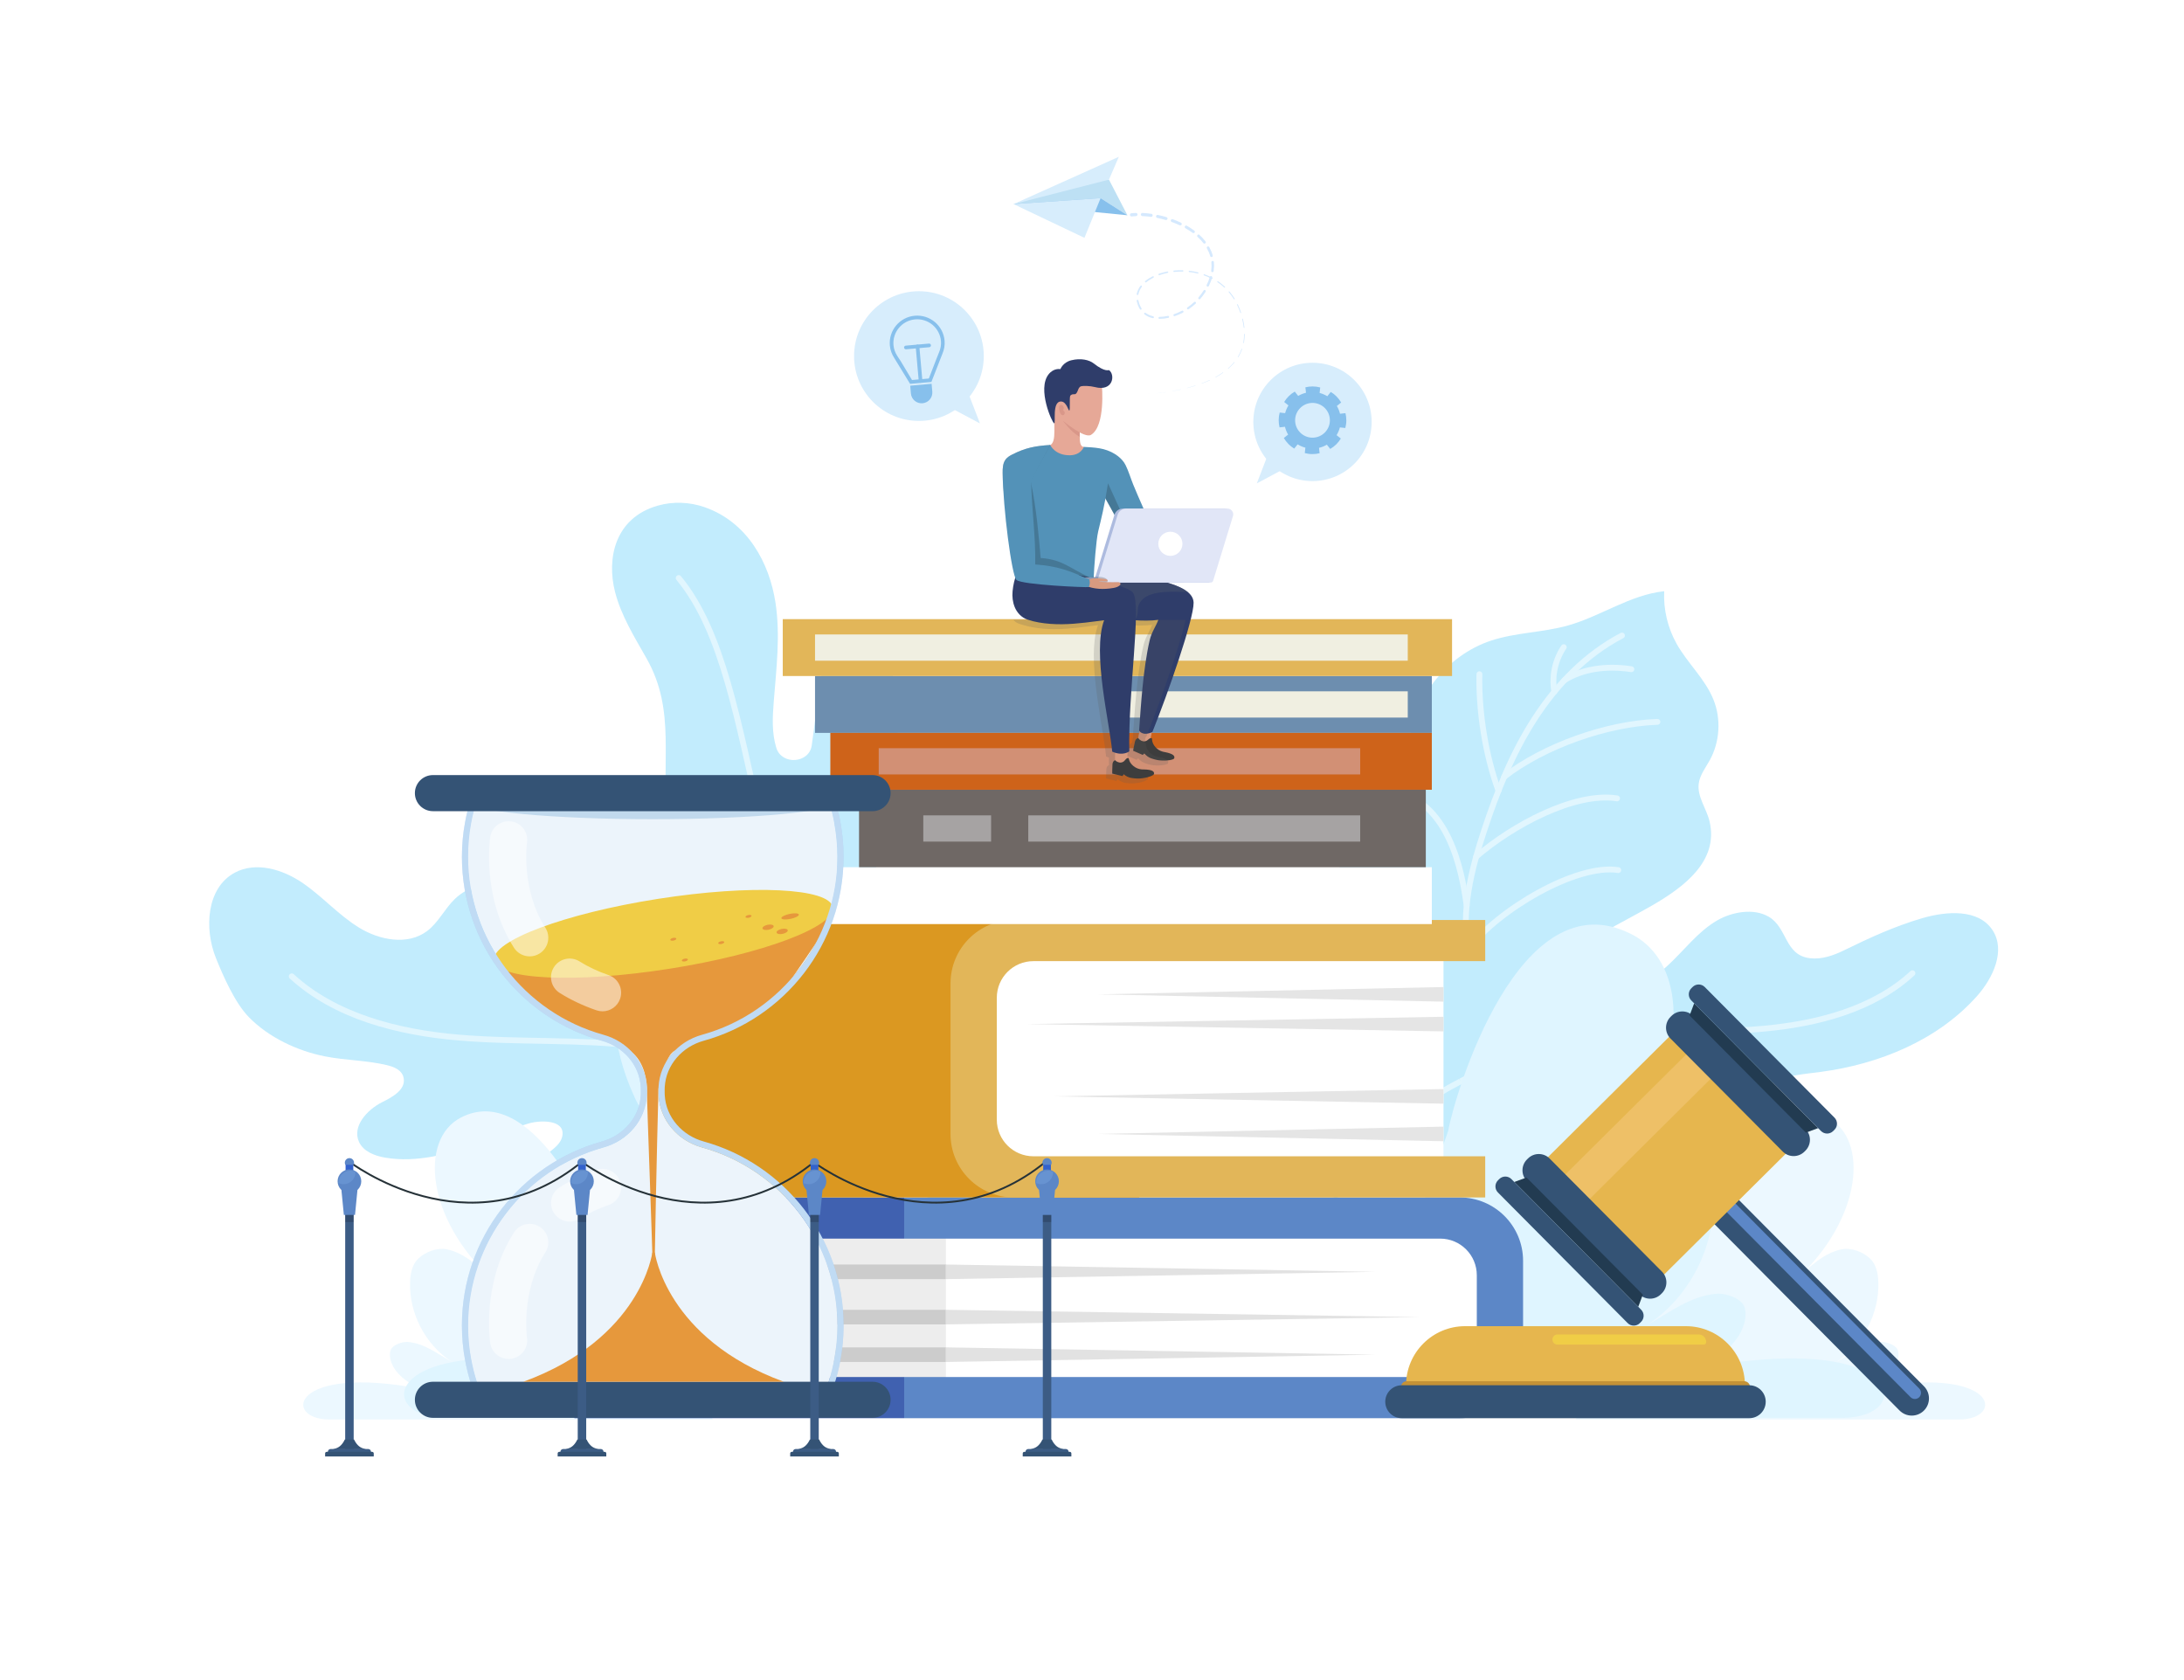 <?xml version="1.0" encoding="utf-8"?>
<!-- Generator: Adobe Illustrator 27.5.0, SVG Export Plug-In . SVG Version: 6.00 Build 0)  -->
<svg version="1.1" xmlns="http://www.w3.org/2000/svg" xmlns:xlink="http://www.w3.org/1999/xlink" x="0px" y="0px"
	 viewBox="0 0 650 500" style="enable-background:new 0 0 650 500;" xml:space="preserve">
<g id="BACKGROUND">
	<rect style="fill:#FFFFFF00;" width="650" height="500"/>
</g>
<g id="OBJECTS">
	<g>
		<g>
			<g>
				<path style="fill:#C2ECFD;" d="M376.21,348.607c8.29-16.84,21.666-30.775,36.455-42.096c11.93-9.132,25.41-18.01,39.535-23.255
					c12.523-4.651,15.303,6.289,25.414,10.032c6.461,2.392,13.632-1.266,18.712-5.92c4.902-4.491,8.957-10.122,14.805-13.481
					c4.316-2.479,10.756-3.713,15.282-1.058c5.623,3.299,4.668,11.416,12.26,12.343c3.539,0.432,7.064-0.839,10.265-2.409
					c7.53-3.693,14.992-7.108,23.07-9.479c7.302-2.143,16.759-2.854,20.975,3.481c4.045,6.078,0.203,14.322-4.665,19.762
					c-11.718,13.095-29.043,20.164-46.462,22.482c-4.751,0.633-9.641,0.969-14.026,2.902c-4.386,1.933-8.262,5.917-8.441,10.707
					c-0.096,2.579,0.871,5.095,0.904,7.675c0.09,7.16-6.978,12.51-13.958,14.107c-17.967,4.111-29.666-11.67-46.563-14.091
					c-19.156-2.744-48.644,0.246-61.946,16.373"/>
			</g>
			
				<path style="opacity:0.5;fill:none;stroke:#FFFFFF;stroke-width:1.744;stroke-linecap:round;stroke-linejoin:round;stroke-miterlimit:10;" d="
				M407.782,340.728c18.511-17.267,43.082-28.717,68.771-32.046c16.008-2.075,32.238-1.08,48.312-2.535
				c16.073-1.455,32.737-5.791,44.316-16.509"/>
		</g>
		<g>
			<path style="fill:#C2ECFD;" d="M491.681,269.484c9.569-5.532,19.847-13.23,17.132-24.966c-0.891-3.851-3.729-7.357-3.241-11.28
				c0.322-2.586,2.042-4.74,3.299-7.023c2.99-5.429,3.407-12.206,1.106-17.96c-2.473-6.183-7.702-10.832-10.968-16.635
				c-2.668-4.74-3.97-10.238-3.713-15.671c-10.108,1.063-18.839,7.437-28.621,10.195c-7.482,2.109-15.471,2.068-22.857,4.492
				c-13.47,4.423-23.607,17.562-24.468,31.714c-6.483-0.511-13.14,2.418-17.141,7.545c-4.255,5.451-6.256,12.825-5.197,19.659
				c4.405,28.46,19.052,51.09,37.791,72.2c-4.077-4.593,8.437-18.86,10.858-21.639c10.521-12.083,24.954-19.042,38.746-26.615
				C486.605,272.292,489.118,270.966,491.681,269.484z"/>
			<g style="opacity:0.5;">
				
					<path style="fill:none;stroke:#FFFFFF;stroke-width:1.744;stroke-linecap:round;stroke-linejoin:round;stroke-miterlimit:10;" d="
					M437.073,283.543c-2.383-12.202,0.805-24.771,4.709-36.575c3.805-11.504,8.355-22.856,14.927-33.035
					c6.572-10.18,15.284-19.19,26.028-24.791"/>
				
					<path style="fill:none;stroke:#FFFFFF;stroke-width:1.744;stroke-linecap:round;stroke-linejoin:round;stroke-miterlimit:10;" d="
					M440.302,200.649c-0.261,11.097,1.839,24.245,5.677,34.659"/>
				
					<path style="fill:none;stroke:#FFFFFF;stroke-width:1.744;stroke-linecap:round;stroke-linejoin:round;stroke-miterlimit:10;" d="
					M447.673,231.188c11.803-9.193,30.648-15.846,45.601-16.356"/>
				
					<path style="fill:none;stroke:#FFFFFF;stroke-width:1.744;stroke-linecap:round;stroke-linejoin:round;stroke-miterlimit:10;" d="
					M417.195,236.052c15.681,4.983,18.337,27.126,19.318,33.396"/>
				
					<path style="fill:none;stroke:#FFFFFF;stroke-width:1.744;stroke-linecap:round;stroke-linejoin:round;stroke-miterlimit:10;" d="
					M439.335,254.955c10.793-9.345,29.363-19.32,41.931-17.356"/>
				
					<path style="fill:none;stroke:#FFFFFF;stroke-width:1.744;stroke-linecap:round;stroke-linejoin:round;stroke-miterlimit:10;" d="
					M437.053,282.404c8.58-11.439,32.006-25.419,44.575-23.456"/>
				
					<path style="fill:none;stroke:#FFFFFF;stroke-width:1.744;stroke-linecap:round;stroke-linejoin:round;stroke-miterlimit:10;" d="
					M465.401,192.6c-3.08,4.603-3.478,9.78-2.807,13.273"/>
				
					<path style="fill:none;stroke:#FFFFFF;stroke-width:1.744;stroke-linecap:round;stroke-linejoin:round;stroke-miterlimit:10;" d="
					M465.596,202.443c5.075-3.216,12.138-4.494,19.929-3.281"/>
			</g>
		</g>
		<g>
			<g>
				<path style="fill:#C2ECFD;" d="M297.316,369.124c-12.948-35.469-46.147-68.565-78.842-87.456
					c-7.973-4.605-19.609-8.089-23.26,2.908c-2.35,7.073-10.588,5.232-15.294,1.963c-5.835-4.054-9.237-10.628-14.19-15.577
					c-3.984-3.981-9.048-7.03-14.608-7.925c-5.56-0.895-11.61,0.555-15.687,4.44c-3.092,2.946-4.948,7.095-8.372,9.649
					c-5.743,4.284-14.093,2.69-20.2-1.056c-6.107-3.746-10.917-9.289-16.838-13.325c-5.92-4.035-13.896-6.425-20.195-3.011
					c-8.347,4.524-9.111,16.581-5.567,25.389c2.188,5.438,5.646,13.326,9.801,17.587c5.901,6.051,14.485,10.073,22.695,11.685
					c6.049,1.187,12.304,1.153,18.302,2.579c2.165,0.515,4.655,1.431,5.088,3.927c0.626,3.606-3.834,5.815-6.438,7.127
					c-4.508,2.272-8.968,7.22-6.865,11.809c1.319,2.877,4.694,4.161,7.814,4.692c9.371,1.593,18.667-1.112,27.553-3.85
					c5.406-1.668,10.15-5.046,15.695-6.481c2.884-0.745,10.266-1.071,9.469,3.8c-0.249,1.524-1.335,2.775-2.508,3.779
					c-1.173,1.004-2.488,1.865-3.468,3.057c-4.26,5.183-0.036,11.285,5.562,12.63c4.299,1.034,8.787-0.068,13.093-1.074
					c28.158-6.576,57.67-9.124,86.01-3.38c6.037,1.223,12.636,3.286,15.66,8.652"/>
			</g>
			
				<path style="opacity:0.5;fill:none;stroke:#FFFFFF;stroke-width:1.744;stroke-linecap:round;stroke-linejoin:round;stroke-miterlimit:10;" d="
				M266.959,346.769c-20.711-19.16-48.15-31.808-76.798-35.4c-17.851-2.238-35.937-1.055-53.858-2.602
				c-17.921-1.547-36.514-6.303-49.469-18.196"/>
			<g>
				<path style="opacity:0.25;fill:#EECAB0;" d="M273.395,349.518c0,0-49.234-32.749-63.138-65.971
					c9.394,2.54,15.466,5.591,22.057,10.962c7.111,10.052,24.047,25.467,35.533,35.474
					C269.484,335.471,271.322,341.908,273.395,349.518z"/>
				<path style="fill:#C2ECFD;" d="M271.533,338.27c-1.846-11.567-6.946-23.047-8.946-34.809
					c-3.206-18.85-3.704-37.803-0.222-56.531c2.968-15.964,7.906-32.675,2.499-48.826c-1.436-4.291-4.084-8.925-9.648-8.881
					c-2.23,0.018-4.346,0.949-5.953,2.373c-4.057,3.596-4.804,8.766-5.464,13.704l-2.206,16.507
					c-0.718,5.369-8.897,6.013-10.536,0.785c-0.014-0.044-0.027-0.088-0.041-0.132c-1.338-4.39-1.097-9.026-0.743-13.552
					c0.771-9.847,2.027-19.77,0.52-29.58c-1.824-11.87-8.333-23.906-21.018-28.364c-4.497-1.581-9.469-1.78-14.014-0.481
					c-12.703,3.63-15.273,15.6-12.725,25.63c1.794,7.057,5.774,13.454,9.414,19.883c8.89,15.705,4.086,30.633,6.315,48.194
					C203.49,281.395,239.892,317.351,271.533,338.27z"/>
				
					<path style="opacity:0.5;fill:none;stroke:#FFFFFF;stroke-width:1.744;stroke-linecap:round;stroke-linejoin:round;stroke-miterlimit:10;" d="
					M201.993,172.023c26.602,32.188,16.987,108.184,63.347,149.205"/>
				
					<path style="opacity:0.5;fill:none;stroke:#FFFFFF;stroke-width:1.744;stroke-linecap:round;stroke-linejoin:round;stroke-miterlimit:10;" d="
					M253.912,209.818c3.039,16.271-7.42,34.531-9.847,44.656c-2.427,10.126-3.71,27.364-1.106,37.535"/>
			</g>
		</g>
		<g>
			<path style="fill:#ECF8FF;" d="M177.512,368.792c-1.149-6.506-19.315-47.06-40.342-36.2c-12.491,6.451-10.244,30.205,9.266,48.15
				c-3.829-3.704-8.251-7.903-13.476-8.941c-2.823-0.56-6.277,0.739-8.392,2.691c-1.881,1.737-2.435,4.481-2.522,7.04
				c-0.316,9.308,4.537,18.626,12.344,23.703c-4.315-2.411-8.054-5.43-12.979-5.853c-1.6-0.137-4.313,0.779-5.053,2.204
				c-0.806,1.552-0.75,7.366,8.75,11.708c-38.72-7.344-40.979,9.161-27.061,9.161c13.918,0,114.15,0,114.15,0"/>
		</g>
		<g>
			<path style="fill:#DFF5FF;" d="M250.074,336.589c-1.839-10.415-21.022-75.887-54.686-58.501
				c-19.996,10.328-16.4,48.356,14.834,77.086c-6.13-5.929-13.21-12.653-21.575-14.314c-4.519-0.897-10.049,1.183-13.435,4.308
				c-3.012,2.781-3.898,7.173-4.037,11.27c-0.506,14.901,7.263,29.819,19.761,37.947c-6.908-3.86-12.894-8.693-20.779-9.37
				c-2.562-0.22-6.904,1.247-8.09,3.528c-1.29,2.484-1.2,11.792,14.007,18.744c-61.988-11.757-65.604,14.667-43.322,14.667
				c22.282,0,147.257,0,147.257,0"/>
		</g>
		<g>
			<path style="fill:#ECF8FF;" d="M503.564,368.792c1.149-6.506,19.315-47.06,40.342-36.2c12.491,6.451,10.245,30.205-9.266,48.15
				c3.829-3.704,8.251-7.903,13.476-8.941c2.823-0.56,6.278,0.739,8.392,2.691c1.881,1.737,2.435,4.481,2.522,7.04
				c0.316,9.308-4.537,18.626-12.344,23.703c4.315-2.411,8.054-5.43,12.979-5.853c1.6-0.137,4.313,0.779,5.054,2.204
				c0.806,1.552,0.749,7.366-8.75,11.708c38.72-7.344,40.979,9.161,27.061,9.161c-13.918,0-114.15,0-114.15,0"/>
		</g>
		<g>
			<path style="fill:#DFF5FF;" d="M431.002,336.589c1.839-10.415,21.022-75.887,54.686-58.501
				c19.996,10.328,16.4,48.356-14.833,77.086c6.13-5.929,13.209-12.653,21.575-14.314c4.519-0.897,10.049,1.183,13.435,4.308
				c3.012,2.781,3.898,7.173,4.037,11.27c0.505,14.901-7.263,29.819-19.761,37.947c6.908-3.86,12.894-8.693,20.779-9.37
				c2.562-0.22,6.904,1.247,8.089,3.528c1.29,2.484,1.2,11.792-14.007,18.744c61.988-11.757,65.604,14.667,43.322,14.667
				c-22.282,0-147.257,0-147.257,0"/>
		</g>
	</g>
	<g>
		<g>
			<g>
				<g>
					<polyline style="fill:#D7EDFC;" points="282.523,121.151 291.656,126.022 287.09,114.148 					"/>
				</g>
				<circle style="fill:#D7EDFC;" cx="273.488" cy="105.97" r="19.303"/>
			</g>
		</g>
		<g>
			<g>
				<path style="fill:#87C0EC;" d="M272.355,95.048c3.895-0.346,7.345,2.542,7.69,6.437c0.1,1.126-0.093,2.266-0.572,3.389
					l-0.672,1.667l-2.36,6.109l-2.505,0.222l-2.504,0.222l-3.357-5.602l-0.996-1.518c-0.67-1.021-1.06-2.109-1.16-3.236
					C265.572,98.843,268.46,95.393,272.355,95.048 M272.258,93.965c-4.499,0.399-7.823,4.37-7.423,8.869
					c0.123,1.39,0.618,2.645,1.334,3.736l4.69,7.666l3.173-0.281l3.173-0.282l3.267-8.372c0.512-1.2,0.779-2.522,0.655-3.912
					C280.728,96.889,276.758,93.566,272.258,93.965L272.258,93.965z"/>
			</g>
			<g>
				<path style="fill:#87C0EC;" d="M274.57,120.012L274.57,120.012c-1.758,0.156-3.31-1.143-3.466-2.901l-0.207-2.328l6.366-0.565
					l0.207,2.328C277.627,118.304,276.328,119.856,274.57,120.012z"/>
			</g>
			<g>
				<path style="fill:#87C0EC;" d="M269.61,103.951c-0.278,0-0.516-0.213-0.541-0.496c-0.026-0.298,0.194-0.563,0.494-0.589
					l6.917-0.615c0.298-0.02,0.563,0.194,0.589,0.494c0.027,0.298-0.194,0.563-0.494,0.589l-6.917,0.615
					C269.642,103.951,269.626,103.951,269.61,103.951z"/>
			</g>
			<g>
				<path style="fill:#87C0EC;" d="M273.982,113.93c-0.278,0-0.516-0.213-0.541-0.496l-0.913-10.286
					c-0.027-0.298,0.194-0.563,0.494-0.589c0.305-0.032,0.563,0.194,0.589,0.494l0.913,10.286c0.027,0.298-0.194,0.563-0.494,0.589
					C274.014,113.929,273.998,113.93,273.982,113.93z"/>
			</g>
		</g>
	</g>
	<g>
		<g>
			<g>
				<g>
					<polyline style="fill:#D7EDFC;" points="382.384,139.416 374.052,143.86 378.218,133.029 					"/>
				</g>
				<circle style="fill:#D7EDFC;" cx="390.625" cy="125.568" r="17.609"/>
			</g>
		</g>
		<path style="fill:#87C0EC;" d="M400.393,127.371c0.195-0.729,0.299-1.495,0.299-2.285c0-0.734-0.09-1.447-0.259-2.129l-1.618,0.18
			c-0.199-0.826-0.519-1.606-0.943-2.319l1.285-1.028c-0.378-0.652-0.846-1.266-1.405-1.825c-0.217-0.218-0.444-0.422-0.678-0.612
			c-0.061-0.051-0.123-0.1-0.185-0.148c-0.266-0.205-0.542-0.393-0.826-0.564l-1.026,1.285c-0.081-0.05-0.164-0.099-0.246-0.147
			c-0.093-0.054-0.187-0.106-0.283-0.156c-0.556-0.292-1.148-0.523-1.768-0.686l0.182-1.632c-0.729-0.195-1.495-0.298-2.284-0.298
			c-0.734,0-1.447,0.089-2.13,0.259l0.182,1.625c-0.829,0.195-1.61,0.512-2.324,0.931l-1.023-1.28
			c-0.653,0.377-1.268,0.845-1.827,1.403c-0.519,0.52-0.959,1.088-1.322,1.689l1.274,1.019c-0.439,0.705-0.774,1.48-0.989,2.304
			l-1.621-0.182c-0.195,0.729-0.299,1.495-0.299,2.284c0,0.734,0.09,1.448,0.259,2.13l1.613-0.18
			c0.196,0.829,0.515,1.611,0.937,2.327l-1.275,1.019c0.378,0.654,0.846,1.268,1.404,1.827c0.519,0.519,1.087,0.96,1.689,1.323
			l1.014-1.267c0.706,0.439,1.482,0.778,2.306,0.994l-0.179,1.61c0.728,0.195,1.493,0.299,2.284,0.299
			c0.734,0,1.446-0.09,2.129-0.259l-0.178-1.602c0.832-0.196,1.616-0.516,2.333-0.939l1.011,1.265
			c0.652-0.377,1.268-0.845,1.827-1.404c0.519-0.519,0.959-1.087,1.322-1.689l-1.264-1.01c0.437-0.707,0.772-1.484,0.986-2.31
			L400.393,127.371z M395.796,125.252c-0.086,2.709-2.292,4.915-5.001,5.001c-2.99,0.095-5.436-2.349-5.34-5.34
			c0.086-2.709,2.292-4.915,5.001-5.001C393.447,119.817,395.891,122.262,395.796,125.252z"/>
	</g>
	<g>
		<g>
			<rect x="281.518" y="364.845" style="fill:#FFFFFF;" width="161.791" height="48.742"/>
			
				<rect x="180.251" y="364.845" transform="matrix(-1 -1.224647e-16 1.224647e-16 -1 461.769 778.432)" style="fill:#EDEDED;" width="101.267" height="48.742"/>
			<path style="fill:#5C87C7;" d="M269.098,356.369v12.252h159.529c6.019,0,10.898,4.88,10.898,10.899v19.392
				c0,6.019-4.879,10.898-10.898,10.898H269.098v12.252h165.331c10.421,0,18.869-8.448,18.869-18.869v-27.955
				c0-10.421-8.448-18.869-18.869-18.869H269.098z"/>
			<rect x="170.957" y="356.369" style="fill:#4061B0;" width="98.141" height="12.252"/>
			<rect x="170.957" y="409.81" style="fill:#4061B0;" width="98.141" height="12.252"/>
			<g>
				
					<line style="fill:none;stroke:#CCCCCC;stroke-width:4.351;stroke-miterlimit:10;" x1="180.251" y1="378.503" x2="281.518" y2="378.503"/>
				
					<line style="fill:none;stroke:#CCCCCC;stroke-width:4.351;stroke-miterlimit:10;" x1="180.251" y1="391.98" x2="281.518" y2="391.98"/>
				
					<line style="fill:none;stroke:#CCCCCC;stroke-width:4.351;stroke-miterlimit:10;" x1="180.251" y1="403.16" x2="281.518" y2="403.16"/>
			</g>
			<g>
				<g>
					<polygon style="fill:#E2E2E2;" points="409.324,378.503 281.518,380.679 281.518,376.328 					"/>
				</g>
				<g>
					<polygon style="fill:#E2E2E2;" points="422.523,391.98 281.518,394.155 281.518,389.805 					"/>
				</g>
				<g>
					<polygon style="fill:#E2E2E2;" points="409.324,403.16 281.518,405.335 281.518,400.984 					"/>
				</g>
			</g>
		</g>
		<g>
			<path style="fill:#DB9821;" d="M209.744,356.369h129.312v-82.58H209.744c-7.839,0-14.193,6.355-14.193,14.193v54.193
				C195.551,350.015,201.905,356.369,209.744,356.369z"/>
			
				<rect x="292.884" y="282.265" transform="matrix(-1 -1.224647e-16 1.224647e-16 -1 722.493 630.159)" style="fill:#FFFFFF;" width="136.725" height="65.628"/>
			<path style="fill:#E2B659;" d="M442.029,273.79v12.252H307.566c-6.019,0-10.898,4.88-10.898,10.899v36.279
				c0,6.019,4.88,10.899,10.898,10.899h134.463v12.252H301.764c-10.421,0-18.869-8.448-18.869-18.869v-44.841
				c0-10.421,8.448-18.869,18.869-18.869H442.029z"/>
			<g>
				<g>
					<polygon style="fill:#E5E5E5;" points="326.869,295.924 429.609,293.748 429.609,298.099 					"/>
				</g>
				<g>
					<polygon style="fill:#E5E5E5;" points="305.595,304.773 429.609,302.597 429.609,306.948 					"/>
				</g>
				<g>
					<polygon style="fill:#E5E5E5;" points="313.671,326.287 429.609,324.112 429.609,328.462 					"/>
				</g>
				<g>
					<polygon style="fill:#E5E5E5;" points="326.869,337.467 429.609,335.291 429.609,339.642 					"/>
				</g>
			</g>
		</g>
		<g>
			<rect x="242.567" y="258.087" style="fill:#FFFFFF;" width="183.572" height="16.925"/>
			<rect x="242.567" y="201.186" style="fill:#6D8EAF;" width="183.572" height="16.925"/>
			<rect x="232.965" y="184.26" style="fill:#E2B659;" width="199.195" height="16.925"/>
			<rect x="247.123" y="218.11" style="fill:#CE631A;" width="179.015" height="16.925"/>
			<rect x="255.667" y="235.036" style="fill:#6F6865;" width="168.681" height="23.051"/>
			
				<line style="fill:none;stroke:#A6A3A3;stroke-width:7.812;stroke-miterlimit:10;" x1="274.789" y1="246.561" x2="294.969" y2="246.561"/>
			
				<line style="fill:none;stroke:#A6A3A3;stroke-width:7.812;stroke-miterlimit:10;" x1="306.035" y1="246.561" x2="404.82" y2="246.561"/>
			
				<line style="fill:none;stroke:#D29075;stroke-width:7.812;stroke-miterlimit:10;" x1="261.526" y1="226.573" x2="404.82" y2="226.573"/>
			
				<line style="fill:none;stroke:#F0EFE1;stroke-width:7.812;stroke-miterlimit:10;" x1="333.172" y1="209.648" x2="418.978" y2="209.648"/>
			
				<line style="fill:none;stroke:#F0EFE1;stroke-width:7.812;stroke-miterlimit:10;" x1="242.567" y1="192.723" x2="418.978" y2="192.723"/>
		</g>
	</g>
	<g>
		<path style="opacity:0.2;fill:#649DE1;" d="M209.44,339.716c-6.37-1.755-11.218-7.159-11.598-13.756
			c-0.015-0.322-0.029-0.636-0.029-0.951c0-0.088,0-0.19,0.015-0.285c-0.015-0.088-0.015-0.19-0.015-0.285
			c0-0.314,0.015-0.629,0.029-0.951c0.38-6.596,5.229-12,11.598-13.756c23.994-6.64,41.625-28.637,41.625-54.744
			c0-3.51-0.314-6.947-0.936-10.282c-0.102-0.57-0.212-1.133-0.336-1.689c-0.088-0.41-0.176-0.819-0.278-1.229
			c0-0.022-0.007-0.051-0.015-0.073c-0.051-0.212-0.102-0.424-0.161-0.636c-0.095-0.41-0.197-0.804-0.314-1.207
			c-0.168-0.614-0.344-1.221-0.534-1.828h-1.938c0.066,0.197,0.132,0.395,0.183,0.592c0.015,0.037,0.029,0.066,0.037,0.102
			c0.11,0.344,0.212,0.687,0.307,1.031c0.066,0.227,0.132,0.446,0.183,0.673c0.102,0.358,0.197,0.709,0.285,1.068
			c0.059,0.227,0.117,0.453,0.161,0.673c0.095,0.366,0.176,0.724,0.249,1.09c0.029,0.124,0.059,0.249,0.08,0.373
			c0.007,0.044,0.022,0.095,0.029,0.146c0.088,0.417,0.168,0.834,0.241,1.251c0.6,3.232,0.907,6.574,0.907,9.946
			c0,24.623-16.564,46.4-40.265,52.96c-7.335,2.026-12.542,8.22-12.951,15.438c-0.022,0.351-0.029,0.702-0.029,1.053
			c0,0.095,0,0.197,0.007,0.285c-0.007,0.095-0.007,0.197-0.007,0.285c0,0.351,0.007,0.702,0.029,1.053
			c0.41,7.218,5.616,13.419,12.951,15.438c23.701,6.56,40.265,28.345,40.265,52.96c0,3.371-0.307,6.721-0.907,9.953
			c-0.826,4.607-2.26,9.09-4.263,13.346h-99.55c-2.004-4.256-3.437-8.739-4.271-13.353c-0.6-3.225-0.899-6.574-0.899-9.946
			c0-24.615,16.564-46.4,40.265-52.96c7.335-2.018,12.534-8.22,12.951-15.438c0.022-0.351,0.029-0.702,0.029-1.053
			c0-0.088,0-0.19-0.007-0.285c0.007-0.088,0.007-0.19,0.007-0.285c0-0.351-0.007-0.702-0.029-1.053
			c-0.417-7.218-5.616-13.412-12.951-15.438c-23.701-6.56-40.265-28.337-40.265-52.96c0-3.371,0.3-6.713,0.899-9.946
			c0.102-0.578,0.219-1.148,0.344-1.726c0-0.015,0.007-0.029,0.007-0.044c0.124-0.556,0.249-1.112,0.388-1.667
			c0.007-0.029,0.015-0.059,0.022-0.095c0.11-0.424,0.219-0.856,0.344-1.272c0.007-0.037,0.022-0.066,0.029-0.102
			c0.037-0.161,0.088-0.329,0.139-0.49c0.08-0.307,0.176-0.607,0.271-0.907c0.007-0.037,0.022-0.066,0.037-0.102
			c0.051-0.197,0.117-0.395,0.183-0.592h-1.938c-0.19,0.607-0.366,1.214-0.534,1.828c-0.117,0.402-0.219,0.797-0.314,1.207
			c-0.059,0.212-0.11,0.424-0.161,0.636c-0.007,0.022-0.015,0.051-0.015,0.073c-0.102,0.41-0.19,0.819-0.278,1.229
			c-0.124,0.556-0.234,1.119-0.336,1.689c-0.622,3.335-0.936,6.772-0.936,10.282c0,26.107,17.624,48.104,41.625,54.744
			c6.362,1.755,11.218,7.159,11.591,13.756c0.022,0.322,0.029,0.636,0.029,0.951c0,0.095,0,0.197-0.007,0.285
			c0.007,0.095,0.007,0.197,0.007,0.285c0,0.314-0.007,0.629-0.029,0.951c-0.373,6.596-5.229,12-11.591,13.756
			c-24.001,6.647-41.625,28.637-41.625,54.744c0,3.51,0.314,6.947,0.936,10.282c0.951,5.251,2.633,10.238,4.922,14.867h101.876
			c2.289-4.629,3.971-9.616,4.922-14.867c0.622-3.335,0.936-6.772,0.936-10.282C251.065,368.353,233.433,346.363,209.44,339.716z"/>
		<path style="fill:#FFFFFF;" d="M249.215,394.46c0,3.371-0.307,6.721-0.907,9.953c-0.826,4.607-2.26,9.09-4.263,13.346h-99.55
			c-2.004-4.256-3.437-8.739-4.271-13.353c-0.6-3.225-0.899-6.574-0.899-9.946c0-24.615,16.564-46.4,40.265-52.96
			c7.335-2.018,12.534-8.22,12.951-15.438c0.022-0.351,0.029-0.702,0.029-1.053c0-0.088,0-0.19-0.007-0.285
			c0.007-0.088,0.007-0.19,0.007-0.285c0-0.351-0.007-0.702-0.029-1.053c-0.417-7.218-5.616-13.412-12.951-15.438
			c-23.701-6.56-40.265-28.337-40.265-52.96c0-3.371,0.3-6.713,0.899-9.946c0.102-0.578,0.219-1.148,0.344-1.726
			c0-0.015,0.007-0.029,0.007-0.044c0.117-0.556,0.249-1.112,0.388-1.667c0.007-0.029,0.015-0.059,0.022-0.095
			c0.117-0.461,0.234-0.914,0.373-1.375c0.124-0.468,0.263-0.936,0.41-1.397c0.073-0.234,0.146-0.468,0.219-0.695h104.567
			c0.073,0.227,0.146,0.461,0.219,0.695c0.11,0.344,0.212,0.687,0.307,1.031c0.066,0.227,0.132,0.446,0.183,0.673
			c0.102,0.358,0.197,0.709,0.285,1.068c0.059,0.227,0.117,0.453,0.161,0.673c0.095,0.366,0.176,0.724,0.249,1.09
			c0.037,0.168,0.073,0.344,0.11,0.519c0.088,0.417,0.168,0.834,0.241,1.251c0.6,3.232,0.907,6.574,0.907,9.946
			c0,24.623-16.564,46.4-40.265,52.96c-7.335,2.026-12.542,8.22-12.951,15.438c-0.022,0.351-0.029,0.702-0.029,1.053
			c0,0.095,0,0.197,0.007,0.285c-0.007,0.095-0.007,0.197-0.007,0.285c0,0.351,0.007,0.702,0.029,1.053
			c0.41,7.218,5.616,13.419,12.951,15.438C232.651,348.06,249.215,369.845,249.215,394.46z"/>
		<path style="opacity:0.5;fill:#DBEAF8;" d="M249.215,394.46c0,3.371-0.307,6.721-0.907,9.953c-0.826,4.607-2.26,9.09-4.263,13.346
			h-99.55c-2.004-4.256-3.437-8.739-4.271-13.353c-0.6-3.225-0.899-6.574-0.899-9.946c0-24.615,16.564-46.4,40.265-52.96
			c7.335-2.018,12.534-8.22,12.951-15.438c0.022-0.351,0.029-0.702,0.029-1.053c0-0.088,0-0.19-0.007-0.285
			c0.007-0.088,0.007-0.19,0.007-0.285c0-0.351-0.007-0.702-0.029-1.053c-0.417-7.218-5.616-13.412-12.951-15.438
			c-23.701-6.56-40.265-28.337-40.265-52.96c0-3.371,0.3-6.713,0.899-9.946c0.102-0.578,0.219-1.148,0.344-1.726
			c0-0.015,0.007-0.029,0.007-0.044c0.117-0.556,0.249-1.112,0.388-1.667c0.007-0.029,0.015-0.059,0.022-0.095
			c0.117-0.461,0.234-0.914,0.373-1.375c0.124-0.468,0.263-0.936,0.41-1.397c0.073-0.234,0.146-0.468,0.219-0.695h104.567
			c0.073,0.227,0.146,0.461,0.219,0.695c0.11,0.344,0.212,0.687,0.307,1.031c0.066,0.227,0.132,0.446,0.183,0.673
			c0.102,0.358,0.197,0.709,0.285,1.068c0.059,0.227,0.117,0.453,0.161,0.673c0.095,0.366,0.176,0.724,0.249,1.09
			c0.037,0.168,0.073,0.344,0.11,0.519c0.088,0.417,0.168,0.834,0.241,1.251c0.6,3.232,0.907,6.574,0.907,9.946
			c0,24.623-16.564,46.4-40.265,52.96c-7.335,2.026-12.542,8.22-12.951,15.438c-0.022,0.351-0.029,0.702-0.029,1.053
			c0,0.095,0,0.197,0.007,0.285c-0.007,0.095-0.007,0.197-0.007,0.285c0,0.351,0.007,0.702,0.029,1.053
			c0.41,7.218,5.616,13.419,12.951,15.438C232.651,348.06,249.215,369.845,249.215,394.46z"/>
		<path style="fill:#E6983C;" d="M148.951,287.349c0,0,8.666,14.202,29.446,20.732c5.321,1.564,7.114,2.717,10.177,5.542
			c3.064,2.825,4.109,7.789,3.99,11.716c-0.041,3.041,1.703,47.537,1.703,53.08c0,5.229,0.677,1.356,0.527,0.231
			c0.539-31.486,1.18-54.652,1.18-54.652s1.883-9.898,4.797-11.265c2.914-1.366,13.483-6.275,17.81-7.487
			s14.781-10.739,14.781-10.739s13.28-18.938,14.088-21.363c0.808-2.425-6.005-2.656-6.005-2.656L148.951,287.349z"/>
		
			<ellipse transform="matrix(0.988 -0.155 0.155 0.988 -40.679 33.949)" style="fill:#F0CD46;" cx="197.423" cy="277.908" rx="51.012" ry="10.538"/>
		<g style="opacity:0.5;">
			<g>
				<path style="fill:#FFFFFF;" d="M179.321,300.977c-0.597,0-1.204-0.097-1.801-0.302c-3.973-1.364-7.652-3.102-10.937-5.166
					c-2.592-1.628-3.373-5.05-1.745-7.642c1.628-2.591,5.05-3.374,7.642-1.745c2.565,1.611,5.472,2.98,8.64,4.068
					c2.895,0.994,4.436,4.147,3.442,7.043C183.774,299.531,181.623,300.977,179.321,300.977z"/>
			</g>
			<g>
				<path style="fill:#FFFFFF;" d="M157.646,284.624c-1.832,0-3.625-0.908-4.682-2.568c-9.665-15.189-7.177-32.245-7.066-32.963
					c0.466-3.026,3.3-5.103,6.321-4.635c3.02,0.465,5.093,3.285,4.638,6.304c-0.033,0.226-1.889,13.794,5.46,25.344
					c1.643,2.582,0.882,6.008-1.701,7.652C159.694,284.344,158.664,284.624,157.646,284.624z"/>
			</g>
		</g>
		<g style="opacity:0.5;">
			<g>
				<path style="fill:#FFFFFF;" d="M179.321,347.858c-0.597,0-1.204,0.097-1.801,0.302c-3.973,1.364-7.652,3.102-10.937,5.166
					c-2.592,1.628-3.373,5.05-1.745,7.642c1.628,2.591,5.05,3.374,7.642,1.745c2.565-1.611,5.472-2.98,8.64-4.068
					c2.895-0.994,4.436-4.147,3.442-7.043C183.774,349.303,181.623,347.858,179.321,347.858z"/>
			</g>
			<g>
				<path style="fill:#FFFFFF;" d="M157.646,364.21c-1.832,0-3.625,0.908-4.682,2.568c-9.665,15.189-7.177,32.245-7.066,32.963
					c0.466,3.026,3.3,5.103,6.321,4.635c3.02-0.465,5.093-3.285,4.638-6.304c-0.033-0.226-1.889-13.794,5.46-25.344
					c1.643-2.582,0.882-6.008-1.701-7.652C159.694,364.491,158.664,364.21,157.646,364.21z"/>
			</g>
		</g>
		<path style="fill:#C0DBF4;" d="M209.44,339.716c-6.37-1.755-11.218-7.159-11.598-13.756c-0.015-0.322-0.029-0.636-0.029-0.951
			c0-0.088,0-0.19,0.015-0.285c-0.015-0.088-0.015-0.19-0.015-0.285c0-0.314,0.015-0.629,0.029-0.951
			c0.38-6.596,5.229-12,11.598-13.756c23.994-6.64,41.625-28.637,41.625-54.744c0-3.51-0.314-6.947-0.936-10.282
			c-0.102-0.57-0.212-1.133-0.336-1.689c-0.088-0.41-0.176-0.819-0.278-1.229c0-0.022-0.007-0.051-0.015-0.073
			c-0.051-0.212-0.102-0.424-0.161-0.636c-0.095-0.41-0.197-0.804-0.314-1.207c-0.168-0.614-0.344-1.221-0.534-1.828h-1.938
			c0.066,0.19,0.124,0.395,0.183,0.592c0.015,0.037,0.029,0.066,0.037,0.102c0.11,0.344,0.212,0.687,0.307,1.031
			c0.066,0.227,0.132,0.446,0.183,0.673c0.102,0.358,0.197,0.709,0.285,1.068c0.059,0.227,0.117,0.453,0.161,0.673
			c0.095,0.366,0.176,0.724,0.249,1.09c0.029,0.124,0.051,0.249,0.08,0.373c0.007,0.044,0.022,0.095,0.029,0.146
			c0.088,0.417,0.168,0.834,0.241,1.251c0.6,3.232,0.907,6.574,0.907,9.946c0,24.623-16.564,46.4-40.265,52.96
			c-7.335,2.026-12.542,8.22-12.951,15.438c-0.022,0.351-0.029,0.702-0.029,1.053c0,0.095,0,0.197,0.007,0.285
			c-0.007,0.095-0.007,0.197-0.007,0.285c0,0.351,0.007,0.702,0.029,1.053c0.41,7.218,5.616,13.419,12.951,15.438
			c23.701,6.56,40.265,28.345,40.265,52.96c0,3.371-0.307,6.721-0.907,9.953c-0.826,4.607-2.26,9.09-4.263,13.346h-99.55
			c-2.004-4.256-3.437-8.739-4.271-13.353c-0.6-3.225-0.899-6.574-0.899-9.946c0-24.615,16.564-46.4,40.265-52.96
			c7.335-2.018,12.534-8.22,12.951-15.438c0.022-0.351,0.029-0.702,0.029-1.053c0-0.088,0-0.19-0.007-0.285
			c0.007-0.088,0.007-0.19,0.007-0.285c0-0.351-0.007-0.702-0.029-1.053c-0.417-7.218-5.616-13.412-12.951-15.438
			c-23.701-6.56-40.265-28.337-40.265-52.96c0-3.371,0.3-6.713,0.899-9.946c0.102-0.578,0.219-1.155,0.344-1.726
			c0-0.015,0.007-0.029,0.007-0.044c0.124-0.556,0.249-1.112,0.388-1.667c0.007-0.029,0.015-0.059,0.022-0.095
			c0.11-0.424,0.219-0.856,0.344-1.272c0.007-0.037,0.022-0.066,0.029-0.102c0.044-0.161,0.088-0.329,0.139-0.49
			c0.08-0.307,0.176-0.607,0.271-0.907c0.007-0.037,0.022-0.066,0.037-0.102c0.059-0.197,0.117-0.402,0.183-0.592h-1.938
			c-0.19,0.607-0.366,1.214-0.534,1.828c-0.117,0.402-0.219,0.797-0.314,1.207c-0.059,0.212-0.11,0.424-0.161,0.636
			c-0.007,0.022-0.015,0.051-0.015,0.073c-0.102,0.41-0.19,0.819-0.278,1.229c-0.124,0.556-0.234,1.119-0.336,1.689
			c-0.622,3.335-0.936,6.772-0.936,10.282c0,26.107,17.624,48.104,41.625,54.744c6.362,1.755,11.218,7.159,11.591,13.756
			c0.022,0.322,0.029,0.636,0.029,0.951c0,0.095,0,0.197-0.007,0.285c0.007,0.095,0.007,0.197,0.007,0.285
			c0,0.314-0.007,0.629-0.029,0.951c-0.373,6.596-5.229,12-11.591,13.756c-24.001,6.647-41.625,28.637-41.625,54.744
			c0,3.51,0.314,6.947,0.936,10.282c0.951,5.251,2.633,10.238,4.922,14.867h101.876c2.289-4.629,3.971-9.616,4.922-14.867
			c0.622-3.335,0.936-6.772,0.936-10.282C251.065,368.353,233.433,346.363,209.44,339.716z"/>
		<path style="fill:#345375;" d="M265.059,416.589L265.059,416.589c0,2.967-2.405,5.372-5.372,5.372H128.849
			c-2.967,0-5.372-2.405-5.372-5.372l0,0c0-2.967,2.405-5.372,5.372-5.372h130.839C262.654,411.217,265.059,413.622,265.059,416.589
			z"/>
		<g>
			<path style="fill:#E6983C;" d="M237.751,272.173c0.086,0.406-1.008,0.98-2.443,1.284c-1.435,0.304-2.668,0.221-2.754-0.185
				c-0.086-0.406,1.008-0.98,2.443-1.284C236.432,271.685,237.665,271.767,237.751,272.173z"/>
			<path style="fill:#E6983C;" d="M234.447,276.838c0.086,0.406-0.587,0.891-1.503,1.085c-0.916,0.194-1.728,0.022-1.814-0.383
				c-0.086-0.406,0.587-0.891,1.503-1.085C233.549,276.261,234.361,276.433,234.447,276.838z"/>
			<path style="fill:#E6983C;" d="M230.251,275.607c0.086,0.405-0.587,0.891-1.503,1.085c-0.916,0.194-1.728,0.022-1.814-0.383
				c-0.086-0.406,0.587-0.891,1.503-1.085C229.354,275.029,230.166,275.201,230.251,275.607z"/>
			<path style="fill:#E6983C;" d="M201.282,279.334c0.046,0.219-0.317,0.481-0.812,0.586c-0.495,0.105-0.933,0.012-0.979-0.207
				c-0.046-0.219,0.317-0.481,0.812-0.586C200.797,279.022,201.236,279.115,201.282,279.334z"/>
			<path style="fill:#E6983C;" d="M223.666,272.533c0.046,0.219-0.317,0.481-0.812,0.586s-0.933,0.012-0.979-0.207
				c-0.046-0.219,0.317-0.481,0.812-0.586C223.182,272.221,223.62,272.314,223.666,272.533z"/>
			<path style="fill:#E6983C;" d="M215.552,280.347c0.046,0.219-0.317,0.481-0.812,0.586c-0.495,0.105-0.933,0.012-0.979-0.207
				c-0.046-0.219,0.317-0.481,0.812-0.586C215.067,280.035,215.505,280.128,215.552,280.347z"/>
			<path style="fill:#E6983C;" d="M204.725,285.522c0.046,0.219-0.317,0.481-0.812,0.586c-0.494,0.105-0.933,0.012-0.979-0.207
				c-0.046-0.219,0.317-0.481,0.812-0.586C204.24,285.211,204.679,285.303,204.725,285.522z"/>
		</g>
		<path style="fill:#E6983C;" d="M194.897,372.785l-0.379-0.148l-0.379,0.148c0,0-3.271,25.578-38.375,38.432
			c19.229,0,31.385,0,39.004,0c10.195,0,12.266,0,12.266,0c5.694,0,14.028,0,26.237,0
			C198.168,398.363,194.897,372.785,194.897,372.785z"/>
		<path style="fill:#C1D9ED;" d="M248.667,238.625c0,2.854-24.355,5.167-54.398,5.167s-54.398-2.314-54.398-5.167
			c0-2.854,24.355-5.167,54.398-5.167S248.667,235.771,248.667,238.625z"/>
		<path style="fill:#345375;" d="M259.687,230.67H128.852c-1.485,0-2.83,0.6-3.803,1.572s-1.572,2.318-1.572,3.803
			c0,2.962,2.406,5.368,5.375,5.368h11.196h1.938h104.567h1.938h11.196c2.969,0,5.375-2.406,5.375-5.368
			C265.062,233.076,262.656,230.67,259.687,230.67z"/>
	</g>
	<g id="XMLID_20_">
		<path id="XMLID_79_" style="fill:#345375;" d="M565.351,419.781l-55.197-55.568l7.262-7.213l55.197,55.568
			c1.992,2.005,1.981,5.245-0.024,7.237l0,0C570.583,421.797,567.343,421.786,565.351,419.781z"/>
		<path id="XMLID_22_" style="fill:#5C87C7;" d="M568.621,415.812l-55.569-55.943l2.583-2.566l55.569,55.943
			c0.709,0.713,0.705,1.866-0.009,2.575l0,0C570.482,416.529,569.33,416.525,568.621,415.812z"/>
		
			<rect id="XMLID_78_" x="471.351" y="315.143" transform="matrix(0.705 0.71 -0.71 0.705 390.3 -250.345)" style="fill:#E6B64E;" width="49.128" height="57.182"/>
		
			<rect id="XMLID_68_" x="482.176" y="306.589" transform="matrix(0.705 0.71 -0.71 0.705 381.69 -246.766)" style="fill:#EEC067;" width="10.269" height="57.182"/>
		<path id="XMLID_80_" style="fill:#345375;" d="M487.862,385.149l-33.416-33.641c-1.776-1.788-1.767-4.678,0.022-6.454l0.285-0.283
			c1.788-1.776,4.678-1.767,6.454,0.022l33.416,33.641c1.776,1.788,1.767,4.678-0.022,6.454l-0.285,0.283
			C492.528,386.947,489.639,386.938,487.862,385.149z"/>
		<polygon id="XMLID_81_" style="fill:#223B51;" points="487.577,388.91 450.684,351.769 454.319,350.429 488.941,385.284 		"/>
		<path id="XMLID_82_" style="fill:#345375;" d="M484.423,393.76l-38.61-38.87c-0.995-1.002-0.99-2.621,0.012-3.616l0.384-0.382
			c1.002-0.995,2.621-0.99,3.616,0.012l38.61,38.87c0.995,1.002,0.99,2.621-0.012,3.616l-0.384,0.382
			C487.037,394.767,485.418,394.762,484.423,393.76z"/>
		<path id="XMLID_85_" style="fill:#345375;" d="M537.346,335.997l-33.416-33.641c-1.776-1.788-4.666-1.798-6.454-0.022
			l-0.285,0.283c-1.788,1.776-1.798,4.666-0.022,6.454l33.416,33.641c1.776,1.788,4.666,1.798,6.454,0.022l0.285-0.283
			C539.112,340.675,539.122,337.786,537.346,335.997z"/>
		<polygon id="XMLID_84_" style="fill:#223B51;" points="541.108,335.737 504.215,298.596 502.851,302.222 537.473,337.077 		"/>
		<path id="XMLID_83_" style="fill:#345375;" d="M545.979,332.615l-38.61-38.87c-0.995-1.002-2.614-1.007-3.616-0.012l-0.384,0.382
			c-1.002,0.995-1.007,2.614-0.012,3.616l38.61,38.87c0.995,1.002,2.614,1.007,3.616,0.012l0.384-0.382
			C546.969,335.236,546.974,333.617,545.979,332.615z"/>
		<path id="XMLID_88_" style="fill:#E6B64E;" d="M436.052,394.678h65.688c9.711,0,17.584,7.873,17.584,17.584v0H418.468v0
			C418.468,402.551,426.341,394.678,436.052,394.678z"/>
		<path id="XMLID_89_" style="fill:#C49236;" d="M519.098,414.544H418.694c-0.964,0-1.745-0.781-1.745-1.745l0,0
			c0-0.964,0.781-1.745,1.745-1.745h100.404c0.964,0,1.745,0.781,1.745,1.745l0,0C520.843,413.763,520.062,414.544,519.098,414.544z
			"/>
		<path id="XMLID_87_" style="fill:#345375;" d="M520.612,422.061H417.18c-2.706,0-4.899-2.194-4.899-4.899l0,0
			c0-2.706,2.194-4.899,4.899-4.899h103.433c2.706,0,4.899,2.194,4.899,4.899l0,0C525.512,419.868,523.318,422.061,520.612,422.061z
			"/>
		<path id="XMLID_21_" style="fill:#F0CD46;" d="M507.807,399.41c0,0.417-0.338,0.755-0.755,0.755h-43.507
			c-0.834,0-1.51-0.676-1.51-1.51l0,0c0-0.834,0.676-1.51,1.51-1.51h41.997C506.793,397.145,507.807,398.159,507.807,399.41
			L507.807,399.41z"/>
	</g>
	<g>
		<path style="fill:none;stroke:#263238;stroke-width:0.546;stroke-miterlimit:10;" d="M103.895,345.683c0,0,35.717,27.527,69.387,0
			"/>
		<path style="fill:none;stroke:#263238;stroke-width:0.546;stroke-miterlimit:10;" d="M173.055,345.683c0,0,35.717,27.527,69.387,0
			"/>
		<path style="fill:none;stroke:#263238;stroke-width:0.546;stroke-miterlimit:10;" d="M241.911,345.683c0,0,35.717,27.527,69.387,0
			"/>
		<g>
			<g>
				<rect x="102.86" y="345.906" style="fill:#407BFF;" width="2.275" height="3.672"/>
				<rect x="102.86" y="345.906" style="opacity:0.2;enable-background:new    ;" width="2.275" height="3.672"/>
			</g>
			<path style="fill:#5C87C7;" d="M105.218,346.648c0.093-0.185,0.151-0.391,0.151-0.613c0-0.757-0.614-1.37-1.37-1.37
				c-0.757,0-1.371,0.614-1.371,1.37c0,0.221,0.058,0.428,0.151,0.613H105.218z"/>
			<g>
				<rect x="102.737" y="360.829" style="fill:#3C5C85;" width="2.523" height="72.415"/>
			</g>
			<g style="opacity:0.17;">
				<rect x="102.737" y="355.626" width="2.523" height="8.063"/>
			</g>
			<g>
				<path style="fill:#5C87C7;" d="M107.52,351.555c0,1.945-1.577,3.521-3.521,3.521c-1.945,0-3.521-1.577-3.521-3.521
					c0-1.945,1.577-3.521,3.521-3.521C105.943,348.033,107.52,349.61,107.52,351.555z"/>
				<path style="opacity:0.29;fill:#83B2EA;" d="M100.772,351.918c0,0.064,0.016,0.125,0.019,0.188
					c0.445,0.203,0.935,0.323,1.457,0.323c1.945,0,3.521-1.577,3.521-3.521c0-0.064-0.016-0.125-0.019-0.188
					c-0.445-0.203-0.935-0.323-1.457-0.323C102.349,348.397,100.772,349.974,100.772,351.918z"/>
			</g>
			<polygon style="fill:#5C87C7;" points="105.658,361.582 102.338,361.582 101.611,354.13 106.385,354.13 			"/>
			<path style="fill:#345375;" d="M102.613,428.417L102.613,428.417h2.77l0,0c0.619,1.326,1.507,2.238,2.5,2.566l1.004,0.332h-9.778
				l1.004-0.332C101.107,430.654,101.995,429.743,102.613,428.417z"/>
			<path style="fill:#3C5C85;" d="M110.422,432.76H97.574v-0.693c0-0.458,0.372-0.83,0.83-0.83h11.188c0.458,0,0.83,0.372,0.83,0.83
				V432.76z"/>
			<g>
				<path style="fill:#345375;" d="M111.235,433.447H96.761v-0.898c0-0.263,0.213-0.476,0.476-0.476h13.523
					c0.263,0,0.476,0.213,0.476,0.476V433.447z"/>
			</g>
		</g>
		<g>
			<g>
				<rect x="172.069" y="345.906" style="fill:#407BFF;" width="2.275" height="3.672"/>
				<rect x="172.069" y="345.906" style="opacity:0.2;enable-background:new    ;" width="2.275" height="3.672"/>
			</g>
			<path style="fill:#5C87C7;" d="M174.426,346.648c0.093-0.185,0.151-0.391,0.151-0.613c0-0.757-0.614-1.37-1.37-1.37
				c-0.757,0-1.371,0.614-1.371,1.37c0,0.221,0.058,0.428,0.151,0.613H174.426z"/>
			<g>
				<rect x="171.945" y="360.829" style="fill:#3C5C85;" width="2.523" height="72.415"/>
			</g>
			<g style="opacity:0.17;">
				<rect x="171.945" y="355.626" width="2.523" height="8.063"/>
			</g>
			<g>
				<path style="fill:#5C87C7;" d="M176.728,351.555c0,1.945-1.577,3.521-3.521,3.521s-3.521-1.577-3.521-3.521
					c0-1.945,1.577-3.521,3.521-3.521S176.728,349.61,176.728,351.555z"/>
				<path style="opacity:0.29;fill:#83B2EA;" d="M169.98,351.918c0,0.064,0.016,0.125,0.019,0.188
					c0.445,0.203,0.935,0.323,1.457,0.323c1.945,0,3.521-1.577,3.521-3.521c0-0.064-0.016-0.125-0.019-0.188
					c-0.445-0.203-0.935-0.323-1.457-0.323C171.557,348.397,169.98,349.974,169.98,351.918z"/>
			</g>
			<polygon style="fill:#5C87C7;" points="174.866,361.582 171.546,361.582 170.819,354.13 175.593,354.13 			"/>
			<path style="fill:#345375;" d="M171.821,428.417L171.821,428.417h2.77l0,0c0.619,1.326,1.507,2.238,2.5,2.566l1.004,0.332h-9.778
				l1.004-0.332C170.315,430.654,171.203,429.743,171.821,428.417z"/>
			<path style="fill:#3C5C85;" d="M179.63,432.76h-12.848v-0.693c0-0.458,0.372-0.83,0.83-0.83H178.8c0.458,0,0.83,0.372,0.83,0.83
				V432.76z"/>
			<g>
				<path style="fill:#345375;" d="M180.444,433.447h-14.475v-0.898c0-0.263,0.213-0.476,0.476-0.476h13.523
					c0.263,0,0.476,0.213,0.476,0.476V433.447z"/>
			</g>
		</g>
		<g>
			<g>
				<rect x="241.277" y="345.906" style="fill:#407BFF;" width="2.275" height="3.672"/>
				<rect x="241.277" y="345.906" style="opacity:0.2;enable-background:new    ;" width="2.275" height="3.672"/>
			</g>
			<path style="fill:#5C87C7;" d="M243.634,346.648c0.093-0.185,0.151-0.391,0.151-0.613c0-0.757-0.614-1.37-1.37-1.37
				c-0.757,0-1.371,0.614-1.371,1.37c0,0.221,0.058,0.428,0.151,0.613H243.634z"/>
			<g>
				<rect x="241.153" y="360.829" style="fill:#3C5C85;" width="2.523" height="72.415"/>
			</g>
			<g style="opacity:0.17;">
				<rect x="241.153" y="355.626" width="2.523" height="8.063"/>
			</g>
			<g>
				<path style="fill:#5C87C7;" d="M245.936,351.555c0,1.945-1.577,3.521-3.521,3.521s-3.521-1.577-3.521-3.521
					c0-1.945,1.577-3.521,3.521-3.521S245.936,349.61,245.936,351.555z"/>
				<path style="opacity:0.29;fill:#83B2EA;" d="M239.188,351.918c0,0.064,0.016,0.125,0.019,0.188
					c0.445,0.203,0.935,0.323,1.457,0.323c1.945,0,3.521-1.577,3.521-3.521c0-0.064-0.016-0.125-0.019-0.188
					c-0.445-0.203-0.935-0.323-1.457-0.323C240.765,348.397,239.188,349.974,239.188,351.918z"/>
			</g>
			<polygon style="fill:#5C87C7;" points="244.074,361.582 240.755,361.582 240.027,354.13 244.801,354.13 			"/>
			<path style="fill:#345375;" d="M241.03,428.417L241.03,428.417h2.77l0,0c0.619,1.326,1.507,2.238,2.5,2.566l1.004,0.332h-9.778
				l1.004-0.332C239.523,430.654,240.411,429.743,241.03,428.417z"/>
			<path style="fill:#3C5C85;" d="M248.838,432.76H235.99v-0.693c0-0.458,0.372-0.83,0.83-0.83h11.188c0.458,0,0.83,0.372,0.83,0.83
				V432.76z"/>
			<g>
				<path style="fill:#345375;" d="M249.652,433.447h-14.475v-0.898c0-0.263,0.213-0.476,0.476-0.476h13.523
					c0.263,0,0.476,0.213,0.476,0.476V433.447z"/>
			</g>
		</g>
		<g>
			<g>
				<rect x="310.485" y="345.906" style="fill:#407BFF;" width="2.275" height="3.672"/>
				<rect x="310.485" y="345.906" style="opacity:0.2;enable-background:new    ;" width="2.275" height="3.672"/>
			</g>
			<path style="fill:#5C87C7;" d="M312.842,346.648c0.093-0.185,0.151-0.391,0.151-0.613c0-0.757-0.614-1.37-1.37-1.37
				c-0.757,0-1.371,0.614-1.371,1.37c0,0.221,0.058,0.428,0.151,0.613H312.842z"/>
			<g>
				<rect x="310.361" y="360.829" style="fill:#3C5C85;" width="2.523" height="72.415"/>
			</g>
			<g style="opacity:0.17;">
				<rect x="310.361" y="355.626" width="2.523" height="8.063"/>
			</g>
			<g>
				<path style="fill:#5C87C7;" d="M315.144,351.555c0,1.945-1.577,3.521-3.521,3.521c-1.945,0-3.521-1.577-3.521-3.521
					c0-1.945,1.577-3.521,3.521-3.521C313.567,348.033,315.144,349.61,315.144,351.555z"/>
				<path style="opacity:0.29;fill:#83B2EA;" d="M308.397,351.918c0,0.064,0.016,0.125,0.019,0.188
					c0.445,0.203,0.935,0.323,1.457,0.323c1.945,0,3.521-1.577,3.521-3.521c0-0.064-0.016-0.125-0.019-0.188
					c-0.445-0.203-0.935-0.323-1.457-0.323C309.973,348.397,308.397,349.974,308.397,351.918z"/>
			</g>
			<polygon style="fill:#5C87C7;" points="313.282,361.582 309.963,361.582 309.235,354.13 314.01,354.13 			"/>
			<path style="fill:#345375;" d="M310.238,428.417L310.238,428.417h2.77l0,0c0.619,1.326,1.507,2.238,2.5,2.566l1.004,0.332h-9.778
				l1.004-0.332C308.731,430.654,309.619,429.743,310.238,428.417z"/>
			<path style="fill:#3C5C85;" d="M318.047,432.76h-12.848v-0.693c0-0.458,0.372-0.83,0.83-0.83h11.188
				c0.458,0,0.83,0.372,0.83,0.83V432.76z"/>
			<g>
				<path style="fill:#345375;" d="M318.86,433.447h-14.475v-0.898c0-0.263,0.213-0.476,0.476-0.476h13.523
					c0.263,0,0.476,0.213,0.476,0.476V433.447z"/>
			</g>
		</g>
	</g>
	<g>
		<g>
			<path style="fill:#E6A897;" d="M312.328,134.019c1.261,1.34,2.939,2.288,4.761,2.433c2.201,0.173,4.995-1.118,5.613-3.406
				c-1.392-0.082-1.297-1.948-1.343-3.011c-0.046-1.052-0.005-2.136,0.046-2.916c0.041-0.657,0.087-1.093,0.087-1.093
				s-8.26-5.252-8.26-5.252c0.41,2.494,0.629,5.031,0.57,7.56c-0.04,1.729,0.02,4.518-2.471,4.414
				C311.624,133.199,311.958,133.626,312.328,134.019z"/>
			<path style="fill:#D99789;" d="M316.406,125.266c0,0,2.269,3.255,4.954,4.769c-0.046-1.052-0.005-2.136,0.046-2.916
				L316.406,125.266z"/>
			<path style="fill:#E6A897;" d="M327.936,114.725c0,0,1.156,12.029-3.234,14.692c-1.978,1.199-8.442-4.276-8.442-4.276
				s-4.234-3.656-3.509-7.894C314.122,109.243,326.698,106.759,327.936,114.725z"/>
			<path style="fill:#2F3D6A;" d="M330.064,110.15c-0.12-0.084-1.144,0.692-4.549-1.987c-1.379-1.085-3.865-1.635-6.678-0.944
				c-2.499,0.614-3.245,2.634-3.245,2.634s-1.963-0.418-3.52,1.561c-3.452,4.386,1.068,14.412,1.658,14.563
				c0.59,0.151-0.74-6.566,2.074-6.487c1.672,0.047,2.199,2.943,2.468,2.674c0.269-0.269-0.023-3.614,0.246-4.35
				c0.069-0.187,0.55-0.548,1.069-0.481c1.307,0.171,1.038-2.025,2.115-2.354c0.676-0.207,2.759-0.153,4.157,0.216
				C331.357,116.649,331.963,111.47,330.064,110.15z"/>
			<path style="fill:#D99789;" d="M315.566,120.549c0.232-0.105,0.619-0.135,0.908,0.459c0.295,0.607,0.048,0.56-0.016,0.93
				c-0.064,0.371,0.293,0.356,0.395,0.676c0.102,0.32-0.021,1.074-0.682,0.933c-0.66-0.141-0.814-1.148-0.891-1.45
				C315.204,121.796,315.076,120.77,315.566,120.549z"/>
		</g>
		<path style="fill:#5392B8;" d="M306.183,172.119c0,0,13.322,1.513,16.389,1.576c3.067,0.063,2.915-1.538,2.915-1.538
			c0.156-3.376,0.728-11.331,1.362-14.027c0.592-2.517,0.855-3.447,1.371-5.839c1.146-5.316,1.095-6.331,2.309-12.893l-7.957-6.396
			c0,0-0.823,2.448-4.159,2.49c-4.458,0.057-5.845-3.067-5.845-3.067l-10.853,7.206l-1.018,17.529l4.079,13.422"/>
		<g>
			<g>
				<path style="fill:#D89A80;" d="M342.966,217.007c0,0-0.427,2.56-0.767,3.435c-0.341,0.875-3.213,0.068-3.402-0.497
					c-0.19-0.566,0.904-4.729,0.904-4.729"/>
				<path style="fill:#3D3D3D;" d="M337.796,220.668c-0.249,0.944-0.562,2.755-0.562,2.755l2.87,1.25l0.471-0.442
					c0,0,0.712,0.863,1.592,1.27c0.654,0.302,2.063,0.693,2.779,0.771c2.506,0.27,4.35-0.201,4.499-0.549
					c0.622-1.451-2.703-1.841-3.363-2.014c-1.895-0.499-2.948-2.107-3.15-3.156c-0.147-0.761,0.042-0.895-0.383-0.871
					c0,0-0.372-0.019-0.718,0.337c-0.53,0.547-1.329,0.797-2.039,0.474c-0.406-0.184-0.791-0.454-1.018-0.847
					C338.775,219.645,338.044,219.724,337.796,220.668z"/>
			</g>
			<g>
				<g>
					<path style="fill:#2F3D6A;" d="M330.278,183.542c4.488,0.882,9.92,1.536,14.455,0.938c-0.634,1.817-1.988,3.557-2.58,6.117
						c-1.956,8.453-2.635,19.807-3.131,26.832c0,0,0.939,1.803,3.947,0.43c4.495-11.101,12.343-33.6,12.27-38.481
						c-0.092-6.214-15.602-7.714-26.968-9.245"/>
				</g>
				<g style="opacity:0.5;">
					<path style="fill:#48546C;" d="M310.466,171.101c-3.574,2.61,19.812,12.441,19.812,12.441c2.594,0.51,5.12,0.738,7.665,0.732
						c0.241-0.464,0.466-0.939,0.57-1.451c0.138-0.679,0.064-1.385,0.183-2.068c0.231-1.328,1.184-2.45,2.336-3.149
						c1.152-0.699,2.491-1.024,3.822-1.238c3.162-0.51,8.683-0.152,8.683-0.152c-7.028-5.181-20.699-4.013-27.397-4.439
						C324.857,173.891,310.979,170.727,310.466,171.101z"/>
				</g>
			</g>
			<g style="opacity:0.2;">
				<path style="fill:#595959;" d="M340.974,219.375c-0.1,0.54-0.24,1.22-0.38,1.77c0.07-0.01,0.13-0.01,0.13-0.01
					c0.43-0.02,0.24,0.11,0.38,0.87c0.21,1.05,1.26,2.66,3.15,3.16c0.66,0.17,3.99,0.56,3.37,2.01c-0.15,0.35-2,0.82-4.5,0.55
					c-0.72-0.08-2.13-0.47-2.78-0.77c-0.88-0.41-1.59-1.27-1.59-1.27l-0.48,0.44l-2.87-1.25c0,0,0.32-1.81,0.57-2.75
					c0.24-0.95,0.98-1.03,0.98-1.03c0.02-0.45,0.17-1.26,0.35-2.06c-0.07-0.09-0.11-0.16-0.11-0.16c0.5-7.02,1.18-18.37,3.13-26.83
					c0.34-1.46,0.93-2.66,1.49-3.75c0.42-0.82,0.82-1.58,1.09-2.36c-2.09,0.27-4.38,0.27-6.68,0.12c-0.02,0.71-0.05,1.46-0.08,2.24
					c-0.45,9.97-2.11,24.92-1.87,36.76c0,0-0.19,0.16-0.55,0.32c-0.01,0.54-0.03,1.19-0.07,1.74c0.07-0.03,0.13-0.04,0.13-0.04
					c0.41-0.1,0.25,0.07,0.53,0.79c0.38,1,1.69,2.4,3.65,2.56c0.68,0.06,4.02-0.13,3.66,1.4c-0.09,0.37-1.82,1.15-4.34,1.32
					c-0.72,0.05-2.17-0.09-2.87-0.27c-0.94-0.25-1.79-0.98-1.79-0.98l-0.39,0.52l-3.04-0.74c0,0,0-1.83,0.08-2.81
					c0.08-0.97,0.78-1.17,0.78-1.17h0.01c-0.06-0.47-0.05-1.36-0.01-2.23c-0.28-0.09-0.56-0.19-0.86-0.32
					c-0.75-8.14-5.26-26.52-3.05-36.85c0.17-0.81,0.38-1.56,0.64-2.26c-8.44,1.12-15.71,2.17-23.38-0.37
					c-0.82-0.27-1.36-0.66-1.82-1.19h51.28c-0.24,1.12-0.57,2.41-0.97,3.82c-2.49,8.97-7.49,22.98-10.75,31.01
					C341.084,219.335,341.034,219.355,340.974,219.375z"/>
			</g>
			<g>
				<path style="fill:#D89A80;" d="M335.553,222.915c0,0,0.023,2.595-0.16,3.516c-0.184,0.921-3.152,0.624-3.437,0.1
					c-0.285-0.524,0.07-4.814,0.07-4.814"/>
				<path style="fill:#3D3D3D;" d="M331.096,227.417c-0.081,0.973-0.076,2.811-0.076,2.811l3.044,0.734l0.387-0.517
					c0,0,0.85,0.727,1.789,0.975c0.696,0.184,2.152,0.325,2.87,0.277c2.514-0.168,4.249-0.952,4.336-1.32
					c0.361-1.537-2.981-1.344-3.661-1.401c-1.953-0.163-3.268-1.564-3.649-2.562c-0.276-0.724-0.114-0.888-0.529-0.792
					c0,0-0.37,0.046-0.649,0.456c-0.428,0.631-1.171,1.015-1.926,0.82c-0.432-0.111-0.858-0.31-1.149-0.658
					C331.883,226.24,331.177,226.444,331.096,227.417z"/>
			</g>
			<g>
				<path style="fill:#2F3D6A;" d="M302.667,170.584c-0.726,1.69-1.131,3.552-1.306,5.378c-0.151,1.582,0.03,3.218,0.63,4.696
					c0.685,1.686,2.028,3.134,3.786,3.733c2.198,0.749,4.534,1.099,6.842,1.277c4.648,0.359,9.306-0.206,13.91-0.811
					c0.693-0.091,1.385-0.183,2.077-0.275c-3.574,9.657,1.607,30.342,2.414,39.111c3.245,1.44,5.08-0.092,5.08-0.092
					c-0.368-17.85,3.61-42.782,1.202-47.047c-1.464-2.593-18.934-6.016-19.281-5.97"/>
			</g>
		</g>
		<g>
			<path style="fill:#5392B8;" d="M339.408,166.06c-4.653-6.706-7.138-11.99-11.188-19.076l-5.648-13.981
				c0,0,1.903,0.105,2.274,0.135c1.587,0.126,3.203,0.335,4.704,0.89c2.159,0.799,4.387,2.268,5.438,4.376
				c0.937,1.881,1.509,3.924,2.303,5.866c0.886,2.169,1.826,4.316,2.773,6.46c1.879,4.255,3.805,8.498,5.388,12.874"/>
		</g>
		<polygon style="opacity:0.2;fill:#101010;" points="329.002,148.363 329.76,143.826 335.329,156.03 333.485,156.48 		"/>
		<g>
			<g>
				<path d="M301.668,139.399c-0.761,10.927-0.721,22.605,1.738,33.337c0.069,0.301,0.582,0.243,0.549-0.074
					c-0.573-5.538-1.434-11.013-1.734-16.582c-0.299-5.555-0.27-11.127,0.016-16.681
					C302.256,139.031,301.693,139.036,301.668,139.399L301.668,139.399z"/>
			</g>
		</g>
		<g>
			<rect x="309.224" y="171.819" style="fill:#ADBBDF;" width="43.037" height="1.547"/>
			<path style="fill:#ADBBDF;" d="M359.938,173.367h-34.451l6.177-20.138c0.341-1.112,1.368-1.871,2.531-1.871h30.17
				c1.155,0,1.98,1.117,1.642,2.221L359.938,173.367z"/>
			<path style="fill:#E1E6F7;" d="M360.37,173.367h-33.932l6.177-20.138c0.341-1.112,1.368-1.871,2.531-1.871h30.17
				c1.155,0,1.981,1.117,1.642,2.221l-5.918,19.292C360.951,173.165,360.678,173.367,360.37,173.367z"/>
		</g>
		<g style="opacity:0.2;">
			<path style="fill:#101010;" d="M306.711,143.043c1.774,8.023,2.513,17.281,3.014,23.017c6.655,0.491,8.521,3.045,14.617,5.759
				c0,0,4.814-0.8,5.32,1.016c0.292,1.047-5.636,1.881-5.636,1.881c-5.65,0.026-19.341-2.62-20.35-2.897
				c-1.009-0.277-5.153-20.7-5.27-30.979c-0.017-1.46,0.035-3.044,0.948-4.183c0.48-0.599,1.155-1.01,1.839-1.359
				c3.976-2.033,6.92-2.588,11.376-2.871"/>
		</g>
		<g>
			<path style="fill:#D89A80;" d="M323.501,173.062c0.67-0.843,1.89-0.965,2.967-0.939c0.797,0.02,1.592,0.083,2.382,0.19
				c0.36,0.049,0.774,0.133,0.812,0.523c0.038,0.39-1.746-0.001-2.682,0.27c1.833,0.157,3.675,0.207,5.513,0.15
				c0.214-0.007,0.435-0.014,0.634,0.065c0.199,0.079,0.371,0.269,0.357,0.483c-0.011,0.167-0.128,0.307-0.252,0.419
				c-0.514,0.462-1.216,0.645-1.896,0.764c-2.811,0.492-5.766,0.407-8.38-0.74"/>
		</g>
		<g>
			<path style="fill:#5392B8;" d="M306.889,143.049c0.147,8.577,1.372,16.363,1.205,24.939c6.655,0.491,10.037,1.784,16.132,4.497
				c0,0,0.363,1.21-0.201,2.231c-0.465,0.17-19.906-0.651-21.505-2.124c-1.438-1.325-3.998-21.473-4.116-31.753
				c-0.017-1.46,0.035-3.044,0.948-4.183c0.48-0.599,1.155-1.01,1.839-1.359c3.976-2.033,6.92-2.588,11.376-2.871"/>
		</g>
		<path style="fill:#FFFFFF;" d="M344.733,161.84c0,1.985,1.609,3.594,3.594,3.594c1.985,0,3.594-1.609,3.594-3.594
			c0-1.985-1.609-3.594-3.594-3.594C346.342,158.246,344.733,159.855,344.733,161.84z"/>
	</g>
	<g>
		<g style="opacity:0.7;">
			<g>
				<path style="fill:#C3E0FD;" d="M336.733,63.457l1.309-0.09c0.262-0.018,0.49,0.18,0.508,0.442
					c0.018,0.261-0.178,0.488-0.439,0.508l-0.03,0.002l-1.247,0.094l-0.031,0.002c-0.265,0.02-0.495-0.178-0.515-0.443
					c-0.02-0.265,0.178-0.495,0.443-0.515L336.733,63.457z"/>
				<path style="fill:#C3E0FD;" d="M340.03,63.377c0.882,0.04,1.759,0.125,2.631,0.249c0.252,0.036,0.428,0.269,0.392,0.521
					c-0.036,0.251-0.267,0.426-0.518,0.393c-0.845-0.114-1.695-0.19-2.544-0.224c-0.259-0.01-0.461-0.229-0.451-0.488
					s0.229-0.461,0.488-0.451L340.03,63.377z"/>
				<path style="fill:#C3E0FD;" d="M344.61,63.967c0.861,0.18,1.713,0.395,2.555,0.647c0.236,0.07,0.37,0.319,0.3,0.555
					c-0.07,0.235-0.317,0.369-0.552,0.301c-0.82-0.238-1.649-0.443-2.486-0.611c-0.246-0.05-0.406-0.29-0.356-0.536
					c0.05-0.246,0.29-0.406,0.536-0.356L344.61,63.967z"/>
				<path style="fill:#C3E0FD;" d="M349.042,65.239c0.825,0.305,1.637,0.646,2.431,1.026c0.215,0.103,0.306,0.36,0.203,0.574
					c-0.102,0.214-0.358,0.305-0.572,0.204c-0.772-0.362-1.562-0.688-2.365-0.979c-0.228-0.083-0.346-0.335-0.264-0.563
					s0.335-0.346,0.563-0.264L349.042,65.239z"/>
				<path style="fill:#C3E0FD;" d="M353.228,67.186c0.764,0.44,1.507,0.921,2.217,1.448c0.184,0.137,0.223,0.397,0.086,0.582
					c-0.136,0.183-0.395,0.222-0.579,0.087c-0.685-0.502-1.403-0.961-2.144-1.38c-0.204-0.115-0.276-0.374-0.16-0.578
					c0.115-0.204,0.374-0.276,0.578-0.16L353.228,67.186z"/>
				<path style="fill:#C3E0FD;" d="M356.981,69.902c0.653,0.6,1.263,1.252,1.808,1.957c0.135,0.175,0.103,0.426-0.072,0.562
					c-0.174,0.135-0.424,0.103-0.56-0.07c-0.52-0.662-1.102-1.277-1.729-1.845c-0.167-0.152-0.18-0.411-0.028-0.578
					c0.152-0.167,0.411-0.18,0.578-0.028L356.981,69.902z"/>
				<path style="fill:#C3E0FD;" d="M359.897,73.533c0.434,0.782,0.784,1.615,1.026,2.48c0.057,0.205-0.062,0.417-0.267,0.475
					c-0.204,0.057-0.416-0.061-0.474-0.265c-0.23-0.803-0.561-1.576-0.972-2.306c-0.107-0.189-0.04-0.43,0.15-0.537
					s0.43-0.04,0.537,0.15L359.897,73.533z"/>
				<path style="fill:#C3E0FD;" d="M361.285,77.998c0.079,0.894,0.046,1.795-0.082,2.679c-0.029,0.202-0.217,0.342-0.419,0.313
					c-0.201-0.029-0.341-0.216-0.313-0.417c0.116-0.832,0.14-1.674,0.061-2.506c-0.02-0.208,0.133-0.393,0.341-0.413
					c0.208-0.02,0.393,0.133,0.413,0.341L361.285,77.998z"/>
				<path style="fill:#C3E0FD;" d="M360.762,82.63c-0.258,0.851-0.593,1.674-0.982,2.467c-0.086,0.176-0.299,0.248-0.475,0.162
					c-0.175-0.086-0.248-0.297-0.163-0.473c0.369-0.765,0.684-1.555,0.924-2.364c0.057-0.193,0.259-0.302,0.452-0.245
					c0.193,0.057,0.302,0.259,0.245,0.452L360.762,82.63z"/>
				<path style="fill:#C3E0FD;" d="M358.806,86.829c-0.475,0.745-1.005,1.455-1.584,2.122c-0.122,0.141-0.336,0.156-0.477,0.034
					c-0.14-0.122-0.156-0.334-0.035-0.475c0.553-0.646,1.057-1.332,1.509-2.052c0.102-0.163,0.317-0.212,0.479-0.11
					s0.212,0.317,0.11,0.479L358.806,86.829z"/>
				<path style="fill:#C3E0FD;" d="M355.839,90.376c-0.649,0.599-1.343,1.149-2.074,1.644c-0.147,0.1-0.347,0.061-0.447-0.086
					c-0.099-0.147-0.061-0.346,0.084-0.446c0.701-0.482,1.365-1.016,1.986-1.597c0.134-0.125,0.343-0.118,0.468,0.016
					s0.118,0.343-0.016,0.468L355.839,90.376z"/>
				<path style="fill:#C3E0FD;" d="M352.062,93.037c-0.782,0.409-1.596,0.757-2.431,1.04c-0.16,0.054-0.333-0.031-0.387-0.191
					c-0.054-0.159,0.031-0.332,0.189-0.387c0.804-0.279,1.585-0.621,2.336-1.02c0.154-0.082,0.344-0.023,0.426,0.13
					c0.082,0.154,0.023,0.344-0.13,0.426L352.062,93.037z"/>
				<path style="fill:#C3E0FD;" d="M347.717,94.602c-0.865,0.181-1.748,0.29-2.639,0.292c-0.16,0-0.29-0.129-0.291-0.289
					c0-0.159,0.129-0.289,0.288-0.291c0.843-0.007,1.687-0.117,2.517-0.297c0.161-0.035,0.32,0.067,0.355,0.229
					c0.035,0.161-0.067,0.32-0.229,0.355L347.717,94.602z"/>
				<path style="fill:#C3E0FD;" d="M343.079,94.684c-0.877-0.198-1.732-0.566-2.453-1.128c-0.12-0.093-0.142-0.265-0.049-0.385
					c0.092-0.119,0.265-0.141,0.385-0.05c0.652,0.502,1.429,0.832,2.241,1.01c0.153,0.033,0.25,0.185,0.216,0.337
					c-0.033,0.153-0.185,0.25-0.337,0.216L343.079,94.684z"/>
				<path style="fill:#C3E0FD;" d="M339.271,92.039c-0.477-0.773-0.783-1.621-0.966-2.502c-0.029-0.14,0.061-0.277,0.201-0.307
					c0.14-0.029,0.276,0.06,0.306,0.199l0.002,0.008c0.174,0.812,0.472,1.618,0.911,2.317c0.079,0.125,0.042,0.291-0.083,0.37
					s-0.291,0.042-0.37-0.083L339.271,92.039z"/>
				<path style="fill:#C3E0FD;" d="M338.303,87.502c0.175-0.896,0.59-1.728,1.135-2.439c0.082-0.107,0.234-0.128,0.342-0.046
					c0.107,0.081,0.127,0.234,0.047,0.341c-0.503,0.666-0.875,1.43-1.027,2.24c-0.026,0.137-0.158,0.227-0.295,0.202
					c-0.137-0.026-0.227-0.158-0.202-0.295L338.303,87.502z"/>
				<path style="fill:#C3E0FD;" d="M340.843,83.637c0.691-0.558,1.449-1.021,2.238-1.41c0.113-0.056,0.25-0.009,0.306,0.104
					c0.056,0.112,0.009,0.249-0.102,0.305c-0.761,0.382-1.487,0.834-2.142,1.37c-0.101,0.083-0.251,0.068-0.334-0.033
					c-0.083-0.101-0.068-0.251,0.033-0.334L340.843,83.637z"/>
				<path style="fill:#C3E0FD;" d="M344.907,81.47c0.83-0.286,1.68-0.508,2.54-0.674c0.115-0.022,0.227,0.053,0.249,0.168
					c0.022,0.115-0.053,0.226-0.167,0.249c-0.84,0.168-1.67,0.391-2.476,0.675c-0.115,0.041-0.242-0.02-0.282-0.135
					s0.02-0.242,0.135-0.282L344.907,81.47z"/>
				<path style="fill:#C3E0FD;" d="M349.395,80.517c0.871-0.083,1.747-0.112,2.621-0.088c0.109,0.003,0.194,0.094,0.191,0.202
					c-0.003,0.108-0.093,0.194-0.201,0.191c-0.858-0.018-1.717,0.017-2.571,0.103c-0.113,0.012-0.214-0.071-0.226-0.184
					c-0.012-0.113,0.071-0.214,0.184-0.226L349.395,80.517z"/>
				<path style="fill:#C3E0FD;" d="M353.977,80.574c0.868,0.104,1.73,0.262,2.578,0.475c0.097,0.024,0.156,0.123,0.132,0.22
					c-0.024,0.097-0.122,0.156-0.219,0.132c-0.834-0.204-1.681-0.353-2.534-0.449c-0.104-0.012-0.179-0.106-0.168-0.21
					s0.106-0.179,0.21-0.168L353.977,80.574z"/>
				<path style="fill:#C3E0FD;" d="M358.435,81.623c0.822,0.297,1.625,0.65,2.397,1.06c0.081,0.043,0.112,0.143,0.069,0.224
					c-0.043,0.081-0.142,0.111-0.223,0.069c-0.761-0.397-1.551-0.738-2.36-1.024c-0.091-0.032-0.139-0.132-0.107-0.223
					s0.132-0.139,0.223-0.107L358.435,81.623z"/>
				<path style="fill:#C3E0FD;" d="M362.516,83.699c0.722,0.493,1.407,1.041,2.045,1.639c0.061,0.057,0.064,0.152,0.007,0.212
					c-0.056,0.06-0.151,0.064-0.212,0.008c-0.631-0.583-1.306-1.116-2.019-1.596c-0.073-0.049-0.092-0.148-0.043-0.221
					C362.343,83.669,362.442,83.649,362.516,83.699L362.516,83.699z"/>
				<path style="fill:#C3E0FD;" d="M365.915,86.762c0.565,0.667,1.078,1.377,1.537,2.119c0.039,0.063,0.02,0.146-0.044,0.185
					c-0.063,0.039-0.146,0.02-0.185-0.043c-0.457-0.728-0.967-1.423-1.527-2.075c-0.052-0.06-0.045-0.151,0.015-0.202
					C365.772,86.695,365.862,86.701,365.915,86.762L365.915,86.762z"/>
				<path style="fill:#C3E0FD;" d="M368.394,90.602c0.379,0.786,0.704,1.596,0.98,2.422c0.021,0.062-0.013,0.13-0.075,0.151
					c-0.062,0.021-0.129-0.013-0.15-0.074c-0.279-0.815-0.606-1.614-0.985-2.386c-0.031-0.063-0.005-0.14,0.059-0.171
					C368.286,90.512,368.362,90.538,368.394,90.602L368.394,90.602z"/>
				<path style="fill:#C3E0FD;" d="M369.914,94.907c0.205,0.846,0.361,1.705,0.454,2.572c0.006,0.058-0.036,0.11-0.094,0.117
					c-0.058,0.006-0.11-0.036-0.116-0.093c-0.097-0.856-0.256-1.705-0.463-2.542c-0.015-0.06,0.022-0.122,0.082-0.137
					C369.838,94.81,369.899,94.846,369.914,94.907L369.914,94.907z"/>
				<path style="fill:#C3E0FD;" d="M370.466,99.438c-0.01,0.872-0.094,1.745-0.263,2.602c-0.01,0.051-0.059,0.084-0.11,0.074
					c-0.051-0.01-0.083-0.059-0.074-0.11c0.162-0.845,0.241-1.706,0.246-2.567c0-0.056,0.046-0.1,0.101-0.1
					C370.422,99.337,370.467,99.382,370.466,99.438L370.466,99.438z"/>
				<path style="fill:#C3E0FD;" d="M369.679,103.93c-0.297,0.821-0.68,1.609-1.137,2.352c-0.024,0.038-0.074,0.05-0.112,0.027
					c-0.038-0.023-0.05-0.073-0.027-0.112c0.447-0.736,0.821-1.516,1.109-2.327c0.016-0.046,0.067-0.07,0.113-0.054
					C369.671,103.833,369.695,103.884,369.679,103.93L369.679,103.93z"/>
				<path style="fill:#C3E0FD;" d="M367.398,107.873c-0.557,0.67-1.173,1.289-1.83,1.859c-0.029,0.025-0.073,0.022-0.098-0.007
					c-0.025-0.029-0.022-0.072,0.007-0.098c0.649-0.569,1.256-1.186,1.804-1.852c0.027-0.033,0.075-0.037,0.107-0.01
					C367.42,107.792,367.425,107.84,367.398,107.873L367.398,107.873z"/>
				<path style="fill:#C3E0FD;" d="M364.025,110.934c-0.712,0.5-1.453,0.954-2.216,1.371c-0.028,0.015-0.062,0.005-0.078-0.023
					c-0.015-0.028-0.005-0.062,0.023-0.077c0.757-0.419,1.492-0.875,2.197-1.375c0.029-0.021,0.069-0.014,0.089,0.015
					S364.054,110.913,364.025,110.934L364.025,110.934z"/>
				<path style="fill:#C3E0FD;" d="M360.063,113.18c-0.789,0.363-1.593,0.691-2.407,0.992c-0.023,0.009-0.049-0.003-0.058-0.027
					c-0.009-0.023,0.003-0.049,0.026-0.058c0.81-0.304,1.61-0.636,2.394-1.002c0.026-0.012,0.057-0.001,0.069,0.025
					C360.101,113.137,360.089,113.168,360.063,113.18L360.063,113.18z"/>
				<path style="fill:#C3E0FD;" d="M355.81,114.801l-2.503,0.708c-0.017,0.005-0.036-0.005-0.041-0.023
					c-0.005-0.017,0.007-0.036,0.024-0.041l2.495-0.72c0.021-0.007,0.044,0.004,0.051,0.024s-0.004,0.044-0.024,0.051
					L355.81,114.801z"/>
				<path style="fill:#C3E0FD;" d="M351.407,115.952l-2.554,0.485c-0.011,0.002-0.022-0.005-0.024-0.017
					c-0.002-0.011,0.006-0.022,0.017-0.024l2.55-0.499c0.015-0.004,0.03,0.006,0.034,0.02c0.004,0.015-0.005,0.03-0.02,0.034
					L351.407,115.952z"/>
				<path style="fill:#C3E0FD;" d="M346.924,116.728l-2.583,0.295c-0.005,0.001-0.009-0.003-0.01-0.008
					c-0.001-0.005,0.003-0.009,0.008-0.01l2.581-0.309c0.008-0.001,0.016,0.004,0.018,0.013S346.934,116.727,346.924,116.728
					L346.924,116.728z"/>
				<polygon style="fill:#C3E0FD;" points="342.394,117.173 341.114,117.229 342.394,117.166 342.398,117.169 342.394,117.173 				
					"/>
			</g>
		</g>
		<g>
			<path style="fill:#BDE0F4;" d="M321.95,54.165c-0.125-0.075,8.098-0.706,8.098-0.706l5.501,10.607l-7.99-5.1l-8.33,3.952
				l-17.584-2.179L321.95,54.165z"/>
			<polygon style="fill:#87C0EC;" points="301.644,60.739 335.549,64.066 327.559,58.966 			"/>
			<polygon style="fill:#D7EDFC;" points="301.644,60.739 332.984,46.661 330.048,53.459 301.644,60.739 327.559,58.966 
				322.753,70.784 			"/>
		</g>
	</g>
</g>
</svg>

